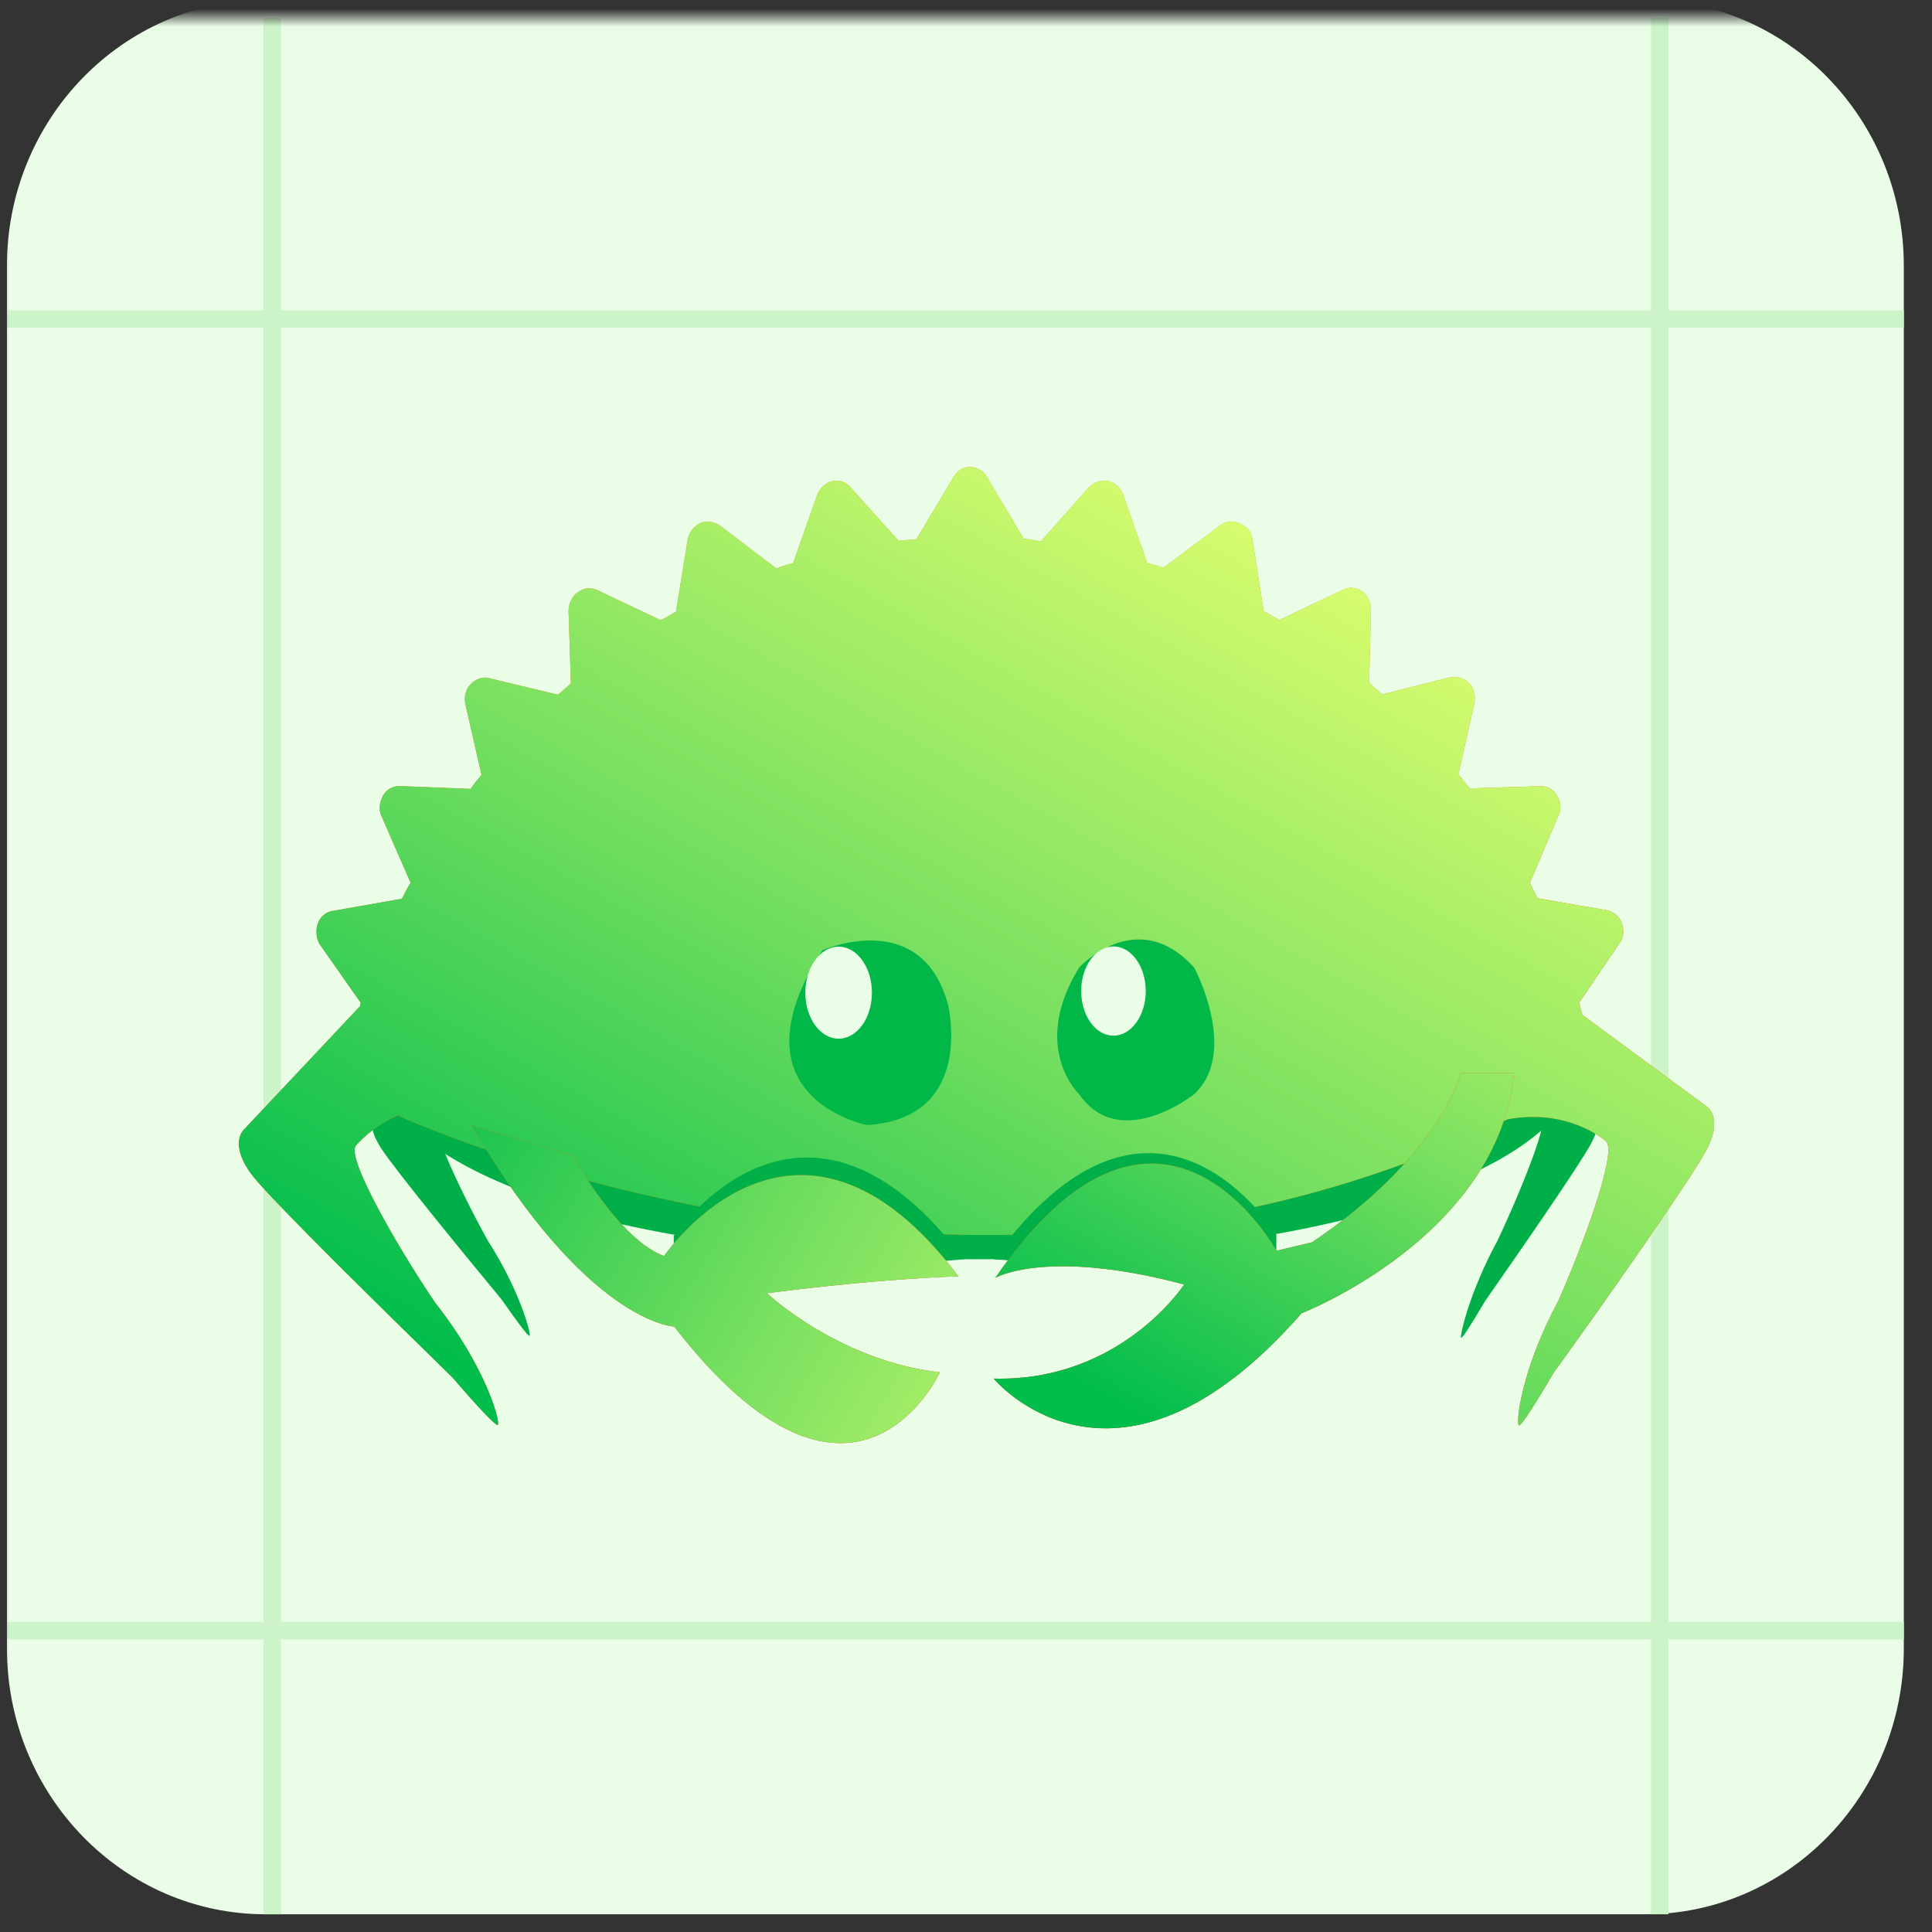 <svg width="110" height="110" viewBox="0 0 110 110" fill="none" xmlns="http://www.w3.org/2000/svg">
<rect x="0" y="0" width="110" height="110" fill="#333333" stroke="none"/>
<g clip-path="url(#clip0_3282_154)">
<mask id="mask0_3282_154" style="mask-type:luminance" maskUnits="userSpaceOnUse" x="0" y="1" width="110" height="109">
<path d="M110 1.009H0V110H110V1.009Z" fill="white"/>
</mask>
<g mask="url(#mask0_3282_154)">
<path d="M93.667 0H15.122C6.992 0 0.395 6.782 0.395 15.138V93.853C0.395 102.209 6.992 108.991 15.122 108.991H93.667C101.797 108.991 108.395 102.209 108.395 93.853V15.138C108.395 6.782 101.797 0 93.667 0Z" fill="#E9FDE7"/>
<path d="M0.395 18.165H108.395" stroke="#CDF4C9"/>
<path d="M0.395 92.844H108.395" stroke="#CDF4C9"/>
<path d="M94.5 1.009V108.991" stroke="#CDF4C9"/>
<path d="M15.5 1.009V108.991" stroke="#CDF4C9"/>
</g>
<path d="M55.411 50.544C46.279 50.544 37.982 51.646 31.84 53.444V68.797C37.982 70.594 46.279 71.697 55.411 71.697C65.863 71.697 75.22 70.253 81.506 67.975V54.266C75.22 51.988 65.863 50.544 55.411 50.544Z" fill="#00AF47"/>
<path d="M90.919 63.018L89.848 60.79C89.854 60.706 89.858 60.621 89.858 60.536C89.858 58.011 87.244 55.683 82.846 53.82V67.253C84.898 66.383 86.563 65.413 87.754 64.368C87.403 65.783 86.204 68.647 85.249 70.661C83.678 73.541 83.11 76.049 83.183 76.173C83.229 76.251 83.765 75.421 84.555 74.076C86.394 71.444 89.878 66.419 90.574 65.139C91.363 63.688 90.919 63.018 90.919 63.018Z" fill="#00AF47"/>
<path d="M21.645 60.684C21.645 61.17 21.743 61.649 21.931 62.119L21.29 63.265C21.29 63.265 20.776 63.935 21.68 65.347C22.478 66.592 26.474 71.466 28.582 74.018C29.488 75.327 30.102 76.133 30.156 76.055C30.241 75.931 29.593 73.475 27.794 70.672C26.955 69.166 25.952 67.172 25.351 65.699C27.03 66.767 29.228 67.736 31.84 68.57V52.798C25.547 54.806 21.645 57.597 21.645 60.684Z" fill="#00AF47"/>
<path d="M54.271 27.189L52.177 30.699C51.837 30.729 51.497 30.759 51.157 30.789L48.439 27.761C48.182 27.44 47.771 27.304 47.379 27.396C46.987 27.488 46.672 27.802 46.531 28.159L45.157 32.063C44.822 32.15 44.487 32.237 44.213 32.376L40.973 29.91C40.67 29.708 40.206 29.634 39.876 29.778C39.494 29.983 39.236 30.293 39.157 30.701L38.487 34.83C38.214 34.969 37.945 35.164 37.615 35.308L34.042 33.617C33.682 33.42 33.229 33.46 32.908 33.717C32.583 33.918 32.391 34.336 32.369 34.739L32.503 38.912C32.291 39.103 32.027 39.355 31.759 39.551L27.91 38.629C27.498 38.494 27.111 38.643 26.796 38.957C26.532 39.209 26.402 39.68 26.493 40.073L27.415 44.119C27.208 44.366 27.001 44.614 26.799 44.918L22.788 44.756C22.386 44.734 22.004 44.94 21.807 45.301C21.61 45.663 21.536 46.128 21.741 46.511L23.38 50.265C23.178 50.569 23.032 50.868 22.887 51.168L19.006 51.854C18.553 51.894 18.238 52.209 18.097 52.565C17.962 52.978 18.001 53.433 18.201 53.76L20.547 57.107C20.495 57.169 20.5 57.226 20.505 57.282L13.917 64.284C13.917 64.284 12.956 65.057 14.376 66.938C15.658 68.544 22.272 75.012 25.766 78.43C27.228 80.135 28.233 81.193 28.342 81.126C28.497 80.94 27.654 77.805 24.768 74.161C22.54 70.861 19.644 65.785 20.28 65.213C20.28 65.213 21.051 64.228 22.645 63.514C22.583 63.462 22.583 63.462 22.645 63.514C22.645 63.514 55.426 78.679 85.823 63.73C89.308 63.079 91.412 64.957 91.412 64.957C92.137 65.409 90.247 70.62 88.72 74.079C86.604 77.992 86.299 81.057 86.479 81.156C86.597 81.203 87.353 80.047 88.447 78.174C91.15 74.438 96.183 67.287 97.117 65.543C98.2 63.555 97.121 62.963 97.121 62.963L90.105 57.792C90.029 57.569 89.952 57.347 89.928 57.062L92.206 53.708C92.465 53.399 92.482 52.939 92.334 52.551C92.186 52.162 91.878 51.903 91.472 51.824L87.529 51.14C87.391 50.866 87.248 50.534 87.11 50.26L88.721 46.449C88.918 46.088 88.879 45.633 88.618 45.254C88.418 44.928 88.058 44.73 87.661 44.766L83.675 44.888C83.48 44.618 83.228 44.354 83.034 44.085L83.94 40.049C84.019 39.641 83.923 39.191 83.671 38.926C83.358 38.61 82.947 38.474 82.555 38.566L78.699 39.537C78.453 39.33 78.206 39.122 77.955 38.858L78.053 34.722C78.075 34.318 77.87 33.935 77.562 33.676C77.197 33.421 76.796 33.399 76.414 33.605L72.849 35.295C72.55 35.15 72.247 34.947 71.949 34.801L71.31 30.73C71.271 30.275 70.958 29.959 70.603 29.818C70.243 29.621 69.79 29.661 69.47 29.918L66.252 32.323C65.959 32.234 65.665 32.146 65.316 32.062L63.95 28.17C63.802 27.782 63.489 27.465 63.082 27.386C62.676 27.308 62.289 27.456 61.974 27.771L59.269 30.818C58.98 30.786 58.63 30.703 58.285 30.676L56.213 27.19C56.008 26.807 55.648 26.609 55.247 26.587C54.845 26.565 54.468 26.828 54.271 27.189Z" fill="url(#paint0_linear_3282_154)"/>
<path d="M54.271 27.189L52.177 30.699C51.837 30.729 51.497 30.759 51.157 30.789L48.439 27.761C48.182 27.44 47.771 27.304 47.379 27.396C46.987 27.488 46.672 27.802 46.531 28.159L45.157 32.063C44.822 32.15 44.487 32.237 44.213 32.376L40.973 29.91C40.67 29.708 40.206 29.634 39.876 29.778C39.494 29.983 39.236 30.293 39.157 30.701L38.487 34.83C38.214 34.969 37.945 35.164 37.615 35.308L34.042 33.617C33.682 33.42 33.229 33.46 32.908 33.717C32.583 33.918 32.391 34.336 32.369 34.739L32.503 38.912C32.291 39.103 32.027 39.355 31.759 39.551L27.91 38.629C27.498 38.494 27.111 38.643 26.796 38.957C26.532 39.209 26.402 39.68 26.493 40.073L27.415 44.119C27.208 44.366 27.001 44.614 26.799 44.918L22.788 44.756C22.386 44.734 22.004 44.94 21.807 45.301C21.61 45.663 21.536 46.128 21.741 46.511L23.38 50.265C23.178 50.569 23.032 50.868 22.887 51.168L19.006 51.854C18.553 51.894 18.238 52.209 18.097 52.565C17.962 52.978 18.001 53.433 18.201 53.76L20.547 57.107C20.495 57.169 20.5 57.226 20.505 57.282L13.917 64.284C13.917 64.284 12.956 65.057 14.376 66.938C15.658 68.544 22.272 75.012 25.766 78.43C27.228 80.135 28.233 81.193 28.342 81.126C28.497 80.94 27.654 77.805 24.768 74.161C22.54 70.861 19.644 65.785 20.28 65.213C20.28 65.213 21.051 64.228 22.645 63.514C22.583 63.462 22.583 63.462 22.645 63.514C22.645 63.514 55.426 78.679 85.823 63.73C89.308 63.079 91.412 64.957 91.412 64.957C92.137 65.409 90.247 70.62 88.72 74.079C86.604 77.992 86.299 81.057 86.479 81.156C86.597 81.203 87.353 80.047 88.447 78.174C91.15 74.438 96.183 67.287 97.117 65.543C98.2 63.555 97.121 62.963 97.121 62.963L90.105 57.792C90.029 57.569 89.952 57.347 89.928 57.062L92.206 53.708C92.465 53.399 92.482 52.939 92.334 52.551C92.186 52.162 91.878 51.903 91.472 51.824L87.529 51.14C87.391 50.866 87.248 50.534 87.11 50.26L88.721 46.449C88.918 46.088 88.879 45.633 88.618 45.254C88.418 44.928 88.058 44.73 87.661 44.766L83.675 44.888C83.48 44.618 83.228 44.354 83.034 44.085L83.94 40.049C84.019 39.641 83.923 39.191 83.671 38.926C83.358 38.61 82.947 38.474 82.555 38.566L78.699 39.537C78.453 39.33 78.206 39.122 77.955 38.858L78.053 34.722C78.075 34.318 77.87 33.935 77.562 33.676C77.197 33.421 76.796 33.399 76.414 33.605L72.849 35.295C72.55 35.15 72.247 34.947 71.949 34.801L71.31 30.73C71.271 30.275 70.958 29.959 70.603 29.818C70.243 29.621 69.79 29.661 69.47 29.918L66.252 32.323C65.959 32.234 65.665 32.146 65.316 32.062L63.95 28.17C63.802 27.782 63.489 27.465 63.082 27.386C62.676 27.308 62.289 27.456 61.974 27.771L59.269 30.818C58.98 30.786 58.63 30.703 58.285 30.676L56.213 27.19C56.008 26.807 55.648 26.609 55.247 26.587C54.845 26.565 54.468 26.828 54.271 27.189Z" fill="url(#paint1_linear_3282_154)"/>
<path d="M44.337 72.752C44.212 72.644 44.146 72.581 44.146 72.581L54.883 71.697C46.125 60.09 39.108 69.336 38.361 70.37V72.752H44.337Z" fill="#00AF47"/>
<path d="M66.693 72.627C66.819 72.519 66.885 72.456 66.885 72.456L56.566 71.697C65.329 59.614 71.922 69.211 72.669 70.245V72.627H66.693Z" fill="#00AF47"/>
<path d="M83.182 61.103C83.182 61.103 82.015 65.794 74.709 70.728L72.676 71.213C72.676 71.213 66.054 59.081 56.675 72.75C56.675 72.75 59.593 71.051 67.422 73.134C67.422 73.134 63.82 78.674 56.574 78.492C56.574 78.492 63.518 86.883 74.105 74.772C74.105 74.772 85.295 70.425 86.201 61.103L83.182 61.103Z" fill="url(#paint2_linear_3282_154)"/>
<path d="M83.182 61.103C83.182 61.103 82.015 65.794 74.709 70.728L72.676 71.213C72.676 71.213 66.054 59.081 56.675 72.75C56.675 72.75 59.593 71.051 67.422 73.134C67.422 73.134 63.82 78.674 56.574 78.492C56.574 78.492 63.518 86.883 74.105 74.772C74.105 74.772 85.295 70.425 86.201 61.103L83.182 61.103Z" fill="url(#paint3_linear_3282_154)"/>
<path d="M61.441 55.09C61.441 55.09 64.717 51.487 67.992 55.09C67.992 55.09 70.566 59.894 67.992 62.296C67.992 62.296 63.781 65.659 61.441 62.296C61.441 62.296 58.633 59.654 61.441 55.09Z" fill="#00B748"/>
<path d="M65.234 56.426C65.234 57.83 64.41 58.967 63.395 58.967C62.38 58.967 61.557 57.83 61.557 56.426C61.557 55.023 62.38 53.886 63.395 53.886C64.41 53.886 65.234 55.023 65.234 56.426Z" fill="#E9FDE7"/>
<path d="M46.821 54.106C46.821 54.106 52.44 51.607 53.973 57.185C53.973 57.185 55.58 63.687 49.359 64.054C49.359 64.054 41.427 62.519 46.821 54.106Z" fill="#00B748"/>
<path d="M49.644 56.519C49.644 57.965 48.795 59.139 47.748 59.139C46.701 59.139 45.852 57.965 45.852 56.519C45.852 55.072 46.701 53.898 47.748 53.898C48.795 53.898 49.644 55.072 49.644 56.519Z" fill="#E9FDE7"/>
<path d="M38.387 75.529C48.649 88.751 53.51 78.134 53.51 78.134C47.749 77.483 43.662 73.63 43.662 73.63C50.575 72.744 54.572 72.672 54.572 72.672C45.318 60.409 37.811 71.514 37.811 71.514C35.938 70.827 34.012 68.204 32.59 65.781L26.846 64.081C33.454 75.367 38.387 75.529 38.387 75.529Z" fill="url(#paint4_linear_3282_154)"/>
<path d="M38.387 75.529C48.649 88.751 53.51 78.134 53.51 78.134C47.749 77.483 43.662 73.63 43.662 73.63C50.575 72.744 54.572 72.672 54.572 72.672C45.318 60.409 37.811 71.514 37.811 71.514C35.938 70.827 34.012 68.204 32.59 65.781L26.846 64.081C33.454 75.367 38.387 75.529 38.387 75.529Z" fill="url(#paint5_linear_3282_154)"/>
</g>
<defs>
<linearGradient id="paint0_linear_3282_154" x1="57.273" y1="83.733" x2="52.254" y2="26.851" gradientUnits="userSpaceOnUse">
<stop stop-color="#F74C00"/>
<stop offset="0.33" stop-color="#F74C00"/>
<stop offset="1" stop-color="#F49600"/>
</linearGradient>
<linearGradient id="paint1_linear_3282_154" x1="27.004" y1="78.067" x2="59.697" y2="19.735" gradientUnits="userSpaceOnUse">
<stop stop-color="#01BD4C"/>
<stop offset="0.5" stop-color="#79E060"/>
<stop offset="1" stop-color="#E1FF70"/>
</linearGradient>
<linearGradient id="paint2_linear_3282_154" x1="71.388" y1="81.323" x2="71.388" y2="61.103" gradientUnits="userSpaceOnUse">
<stop stop-color="#CC3A00"/>
<stop offset="0.15" stop-color="#CC3A00"/>
<stop offset="0.74" stop-color="#F74C00"/>
<stop offset="1" stop-color="#F74C00"/>
</linearGradient>
<linearGradient id="paint3_linear_3282_154" x1="60.902" y1="78.382" x2="81.636" y2="41.549" gradientUnits="userSpaceOnUse">
<stop stop-color="#01BD4C"/>
<stop offset="0.5" stop-color="#79E060"/>
<stop offset="1" stop-color="#E1FF70"/>
</linearGradient>
<linearGradient id="paint4_linear_3282_154" x1="40.709" y1="82.167" x2="40.709" y2="64.081" gradientUnits="userSpaceOnUse">
<stop stop-color="#CC3A00"/>
<stop offset="0.15" stop-color="#CC3A00"/>
<stop offset="0.74" stop-color="#F74C00"/>
<stop offset="1" stop-color="#F74C00"/>
</linearGradient>
<linearGradient id="paint5_linear_3282_154" x1="22.096" y1="60.856" x2="67.012" y2="87.043" gradientUnits="userSpaceOnUse">
<stop stop-color="#01BD4C"/>
<stop offset="0.5" stop-color="#79E060"/>
<stop offset="1" stop-color="#E1FF70"/>
</linearGradient>
<clipPath id="clip0_3282_154">
<rect width="110" height="110" fill="white"/>
</clipPath>
</defs>
</svg>
